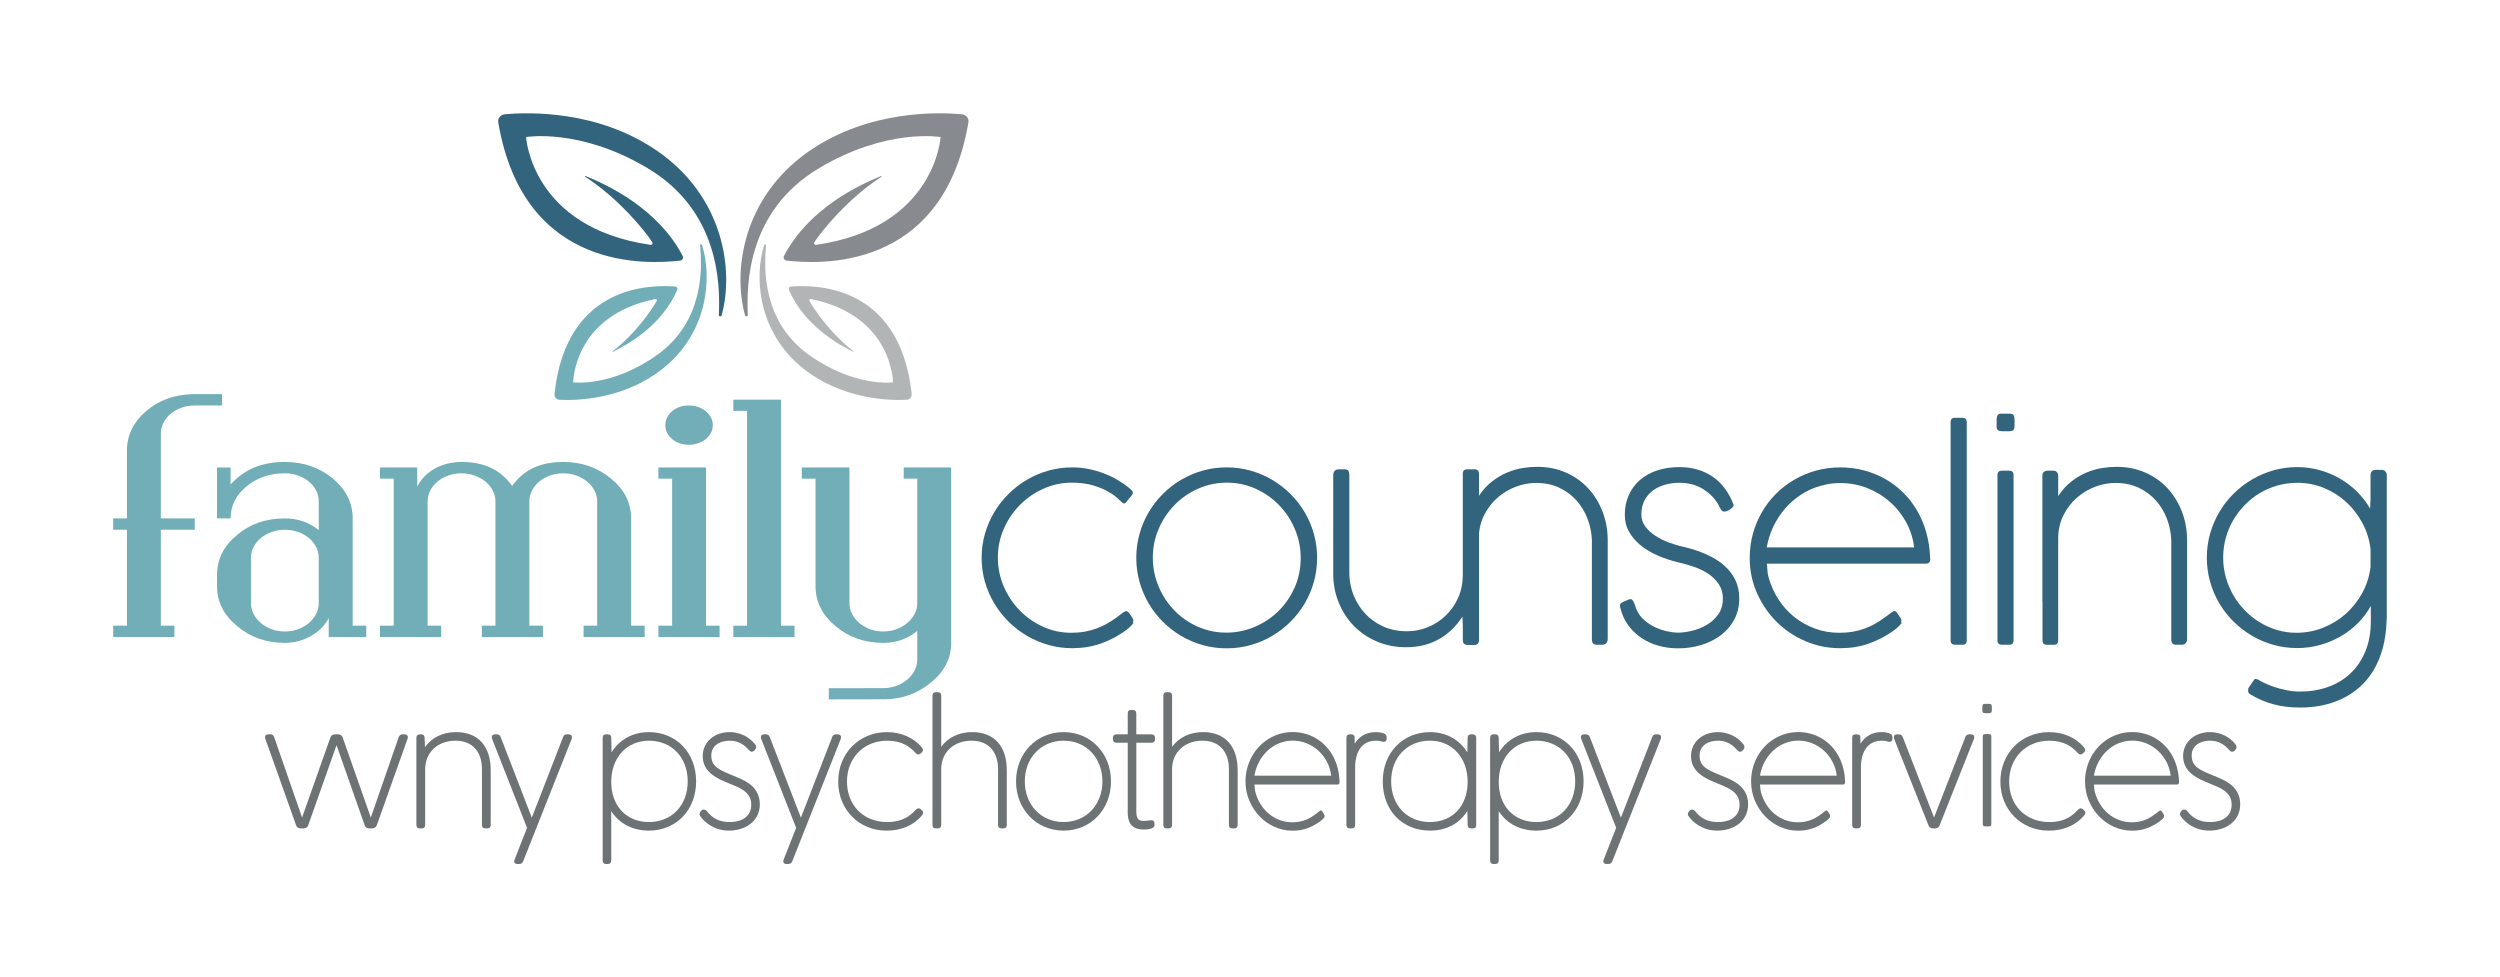 <?xml version="1.0" encoding="UTF-8"?>
<svg id="Layer_1" xmlns="http://www.w3.org/2000/svg" viewBox="0 0 396 154.8">
  <g>
    <path d="M64.081,116.323h-.327c-.388,0-.533.268-.61.474l-4.406,12.703-4.465-12.708c-.11-.294-.371-.47-.698-.47h-.535c-.327,0-.587.175-.699.473l-4.493,12.706-4.408-12.708c-.085-.228-.207-.47-.58-.47h-.356c-.21,0-.361.063-.448.188-.094.133-.098.319-.014.55l4.869,13.685c.11.294.372.469.698.469h.504c.326,0,.587-.175.699-.473l4.494-12.709,4.466,12.712c.11.294.372.469.698.469h.505c.326,0,.587-.175.699-.472l4.867-13.681c.084-.233.08-.418-.013-.552-.087-.125-.238-.188-.448-.188Z" style="fill: #6d7275;"/>
    <path d="M72.245,115.967c-2.096,0-3.859.856-4.925,2.369l-.064-1.422c0-.307-.068-.59-.561-.59h-.208c-.353,0-.531.188-.531.561v13.771c0,.372.179.561.531.561h.326c.353,0,.531-.188.531-.561v-8.814c0-2.658,1.979-4.515,4.811-4.515,2.622,0,4.188,1.688,4.188,4.515v8.814c0,.372.178.561.531.561h.327c.353,0,.531-.188.531-.561v-8.607c0-3.864-2-6.081-5.487-6.081Z" style="fill: #6d7275;"/>
    <path d="M90.054,116.323h-.296c-.373,0-.495.243-.579.468l-4.941,12.726-4.912-12.724c-.082-.219-.226-.47-.609-.47h-.297c-.21,0-.361.063-.448.188-.094.133-.098.319-.012.556l5.525,14.063-1.994,5.073c-.067.18-.057.347.028.469.058.083.174.182.403.182h.327c.307,0,.522-.158.637-.466l7.659-19.325c.081-.223.074-.405-.021-.541-.063-.09-.196-.198-.47-.198Z" style="fill: #6d7275;"/>
    <path d="M102.789,115.967c-2.526,0-4.651,1.161-5.922,3.209l-.047-2.293c0-.372-.178-.561-.531-.561h-.297c-.353,0-.531.188-.531.561v19.41c0,.372.179.561.531.561h.297c.353,0,.531-.188.531-.561v-7.82c1.245,1.978,3.383,3.098,5.969,3.098,4.332,0,7.476-3.281,7.476-7.802s-3.144-7.802-7.476-7.802ZM102.789,130.212c-3.57,0-5.969-2.554-5.969-6.354,0-3.846,2.455-6.533,5.969-6.533,3.619,0,6.146,2.65,6.146,6.444s-2.528,6.443-6.146,6.443Z" style="fill: #6d7275;"/>
    <path d="M116.718,123.103l-1.069-.445c-1.847-.763-2.979-1.314-2.979-2.984,0-1.733,1.568-2.348,2.912-2.348,1.189,0,2.175.476,3.016,1.456.138.154.293.296.491.296.189,0,.347-.131.483-.268.007-.008.014-.016.02-.024h.002s-.001,0-.001,0c.24-.292.245-.614.015-.881-.94-1.213-2.445-1.937-4.026-1.937-2.475,0-4.271,1.596-4.271,3.795,0,2.239,1.734,3.288,3.432,4.02l1.633.683c1.574.653,2.623,1.416,2.623,3.014,0,1.712-1.289,2.734-3.446,2.734-1.53,0-2.698-.56-3.579-1.722-.275-.307-.693-.33-.891-.082l-.122.152c-.284.379-.11.67.091.895.495.636,1.917,2.115,4.442,2.115,2.343,0,4.864-1.308,4.864-4.184-.032-2.47-1.769-3.52-3.639-4.285Z" style="fill: #6d7275;"/>
    <path d="M133.148,116.521c-.063-.09-.196-.198-.47-.198h-.296c-.373,0-.495.243-.579.468l-4.941,12.726-4.912-12.724c-.082-.219-.226-.47-.609-.47h-.297c-.21,0-.361.063-.448.188-.094.133-.098.319-.012.556l5.525,14.063-1.994,5.073c-.067.18-.057.347.028.469.058.083.174.182.403.182h.327c.307,0,.522-.158.637-.466l7.659-19.325c.081-.223.074-.405-.021-.541Z" style="fill: #6d7275;"/>
    <path d="M145.922,128.246c-.14-.141-.277-.208-.419-.208-.213,0-.364.15-.517.303-.797.872-2.022,1.873-4.441,1.873-3.759,0-6.384-2.638-6.384-6.414,0-3.75,2.672-6.473,6.354-6.473,2.401,0,3.623.977,4.506,1.938.102.102.241.242.444.242.145,0,.284-.07.426-.212l.148-.148c.292-.291.125-.542-.05-.801-1.313-1.532-3.268-2.376-5.505-2.376-4.397,0-7.713,3.367-7.713,7.832,0,4.431,3.291,7.772,7.654,7.772,2.327,0,4.262-.821,5.606-2.393.162-.243.329-.494.037-.784l-.148-.148Z" style="fill: #6d7275;"/>
    <path d="M153.991,115.967c-2.079,0-3.831.843-4.9,2.333v-8.094c0-.373-.179-.561-.531-.561h-.326c-.353,0-.531.188-.531.561v20.448c0,.372.179.561.531.561h.326c.353,0,.531-.188.531-.561v-8.814c0-2.658,1.979-4.515,4.811-4.515,2.622,0,4.188,1.688,4.188,4.515v8.814c0,.372.178.561.531.561h.327c.353,0,.531-.188.531-.561v-8.607c0-3.864-2-6.081-5.487-6.081Z" style="fill: #6d7275;"/>
    <path d="M168.477,115.967c-4.296,0-7.535,3.354-7.535,7.802s3.239,7.802,7.535,7.802,7.505-3.354,7.505-7.802-3.227-7.802-7.505-7.802ZM168.477,130.212c-3.562,0-6.147-2.71-6.147-6.443s2.585-6.444,6.147-6.444,6.146,2.71,6.146,6.444-2.585,6.443-6.146,6.443Z" style="fill: #6d7275;"/>
    <path d="M182.398,116.323h-2.407v-3.297c0-.372-.178-.561-.531-.561h-.327c-.444,0-.501.299-.501.561v3.297h-1.784c-.362,0-.561.199-.561.561v.208c0,.362.199.561.561.561h1.784v11.014c0,1.171.261,2.728,2.519,2.728.517,0,1.718-.066,1.718-.68v-.237c0-.167,0-.557-.507-.557-.079,0-.174.009-.286.027-.218.031-.703.087-.895.087-.79,0-1.19-.239-1.19-1.546v-10.836h2.407c.362,0,.561-.199.561-.561v-.208c0-.362-.199-.561-.561-.561Z" style="fill: #6d7275;"/>
    <path d="M190.56,115.967c-2.079,0-3.831.843-4.9,2.333v-8.094c0-.373-.179-.561-.531-.561h-.326c-.353,0-.531.188-.531.561v20.448c0,.372.179.561.531.561h.326c.353,0,.531-.188.531-.561v-8.814c0-2.658,1.979-4.515,4.811-4.515,2.623,0,4.188,1.688,4.188,4.515v8.814c0,.372.179.561.53.561h.327c.352,0,.53-.188.53-.561v-8.607c0-3.864-2-6.081-5.487-6.081Z" style="fill: #6d7275;"/>
    <path d="M219.646,117.032v-.178c0-.31-.076-.465-.292-.595-.309-.186-.829-.292-1.426-.292-1.45,0-2.571.616-3.341,1.833l-.018-.869c.014-.131.018-.321-.104-.455-.124-.137-.319-.153-.456-.153h-.207c-.353,0-.531.188-.531.561v13.771c0,.372.179.561.531.561h.326c.353,0,.531-.188.531-.561v-9.29c0-.674.159-4.04,3.297-4.04.197,0,.563,0,.959.141.451.136.73-.053.729-.435Z" style="fill: #6d7275;"/>
    <path d="M233.302,116.323h-.297c-.353,0-.531.188-.531.557l-.047,2.296c-1.27-2.048-3.383-3.209-5.892-3.209-4.35,0-7.506,3.281-7.506,7.802,0,4.594,3.086,7.802,7.506,7.802,2.554,0,4.666-1.125,5.893-3.113l.046,2.196c0,.372.179.561.531.561h.326c.444,0,.501-.299.501-.561v-13.771c0-.372-.179-.561-.53-.561ZM226.506,117.325c3.515,0,5.969,2.687,5.969,6.533,0,3.801-2.398,6.354-5.969,6.354-3.619,0-6.146-2.65-6.146-6.443s2.527-6.444,6.146-6.444Z" style="fill: #6d7275;"/>
    <path d="M243.366,115.967c-2.526,0-4.651,1.161-5.922,3.209l-.047-2.293c0-.372-.179-.561-.531-.561h-.297c-.353,0-.531.188-.531.561v19.41c0,.372.179.561.531.561h.297c.353,0,.531-.188.531-.561v-7.82c1.244,1.978,3.383,3.098,5.969,3.098,4.332,0,7.476-3.281,7.476-7.802s-3.144-7.802-7.476-7.802ZM243.366,130.212c-3.57,0-5.969-2.554-5.969-6.354,0-3.846,2.454-6.533,5.969-6.533,3.619,0,6.146,2.65,6.146,6.444s-2.527,6.443-6.146,6.443Z" style="fill: #6d7275;"/>
    <path d="M262.569,116.323h-.296c-.373,0-.495.243-.579.468l-4.941,12.726-4.911-12.724c-.075-.202-.221-.47-.609-.47h-.297c-.21,0-.36.063-.447.187-.094.133-.099.319-.013.556l5.524,14.063-1.993,5.073c-.067.18-.058.347.027.469.059.083.175.182.403.182h.327c.307,0,.521-.158.638-.466l7.658-19.326c.081-.223.074-.405-.021-.541-.063-.09-.196-.198-.47-.198Z" style="fill: #6d7275;"/>
    <path d="M273.263,123.103l-1.069-.445c-1.846-.763-2.978-1.315-2.978-2.984,0-1.733,1.568-2.348,2.911-2.348,1.189,0,2.176.476,3.017,1.456.138.154.293.296.49.296.19,0,.347-.131.483-.268.007-.008.014-.016.021-.024.241-.292.245-.614.016-.881-.94-1.213-2.445-1.937-4.026-1.937-2.475,0-4.271,1.596-4.271,3.795,0,2.239,1.733,3.288,3.432,4.02l1.633.683c1.574.654,2.623,1.416,2.623,3.014,0,1.712-1.288,2.734-3.446,2.734-1.53,0-2.698-.56-3.579-1.722-.272-.308-.693-.328-.891-.083l-.123.153c-.283.38-.109.67.092.895.494.636,1.918,2.115,4.441,2.115,2.343,0,4.864-1.308,4.864-4.184-.032-2.47-1.77-3.52-3.64-4.285Z" style="fill: #6d7275;"/>
    <path d="M299.467,116.259c-.309-.186-.829-.292-1.426-.292-1.449,0-2.57.615-3.34,1.832l-.018-.868c.014-.131.017-.321-.105-.455-.123-.137-.318-.152-.454-.152h-.208c-.353,0-.531.188-.531.561v13.771c0,.372.179.561.531.561h.326c.353,0,.531-.188.531-.561v-9.29c0-.674.159-4.04,3.298-4.04.197,0,.563,0,.958.141.449.136.73-.053.73-.435v-.178c0-.31-.076-.466-.293-.595Z" style="fill: #6d7275;"/>
    <path d="M312.199,116.323h-.297c-.389,0-.534.268-.608.468l-4.941,12.699-4.94-12.697c-.083-.218-.227-.469-.609-.469h-.297c-.21,0-.361.063-.448.188-.094.133-.098.319-.012.556l5.43,13.68c.111.293.372.469.698.469h.356c.327,0,.588-.175.697-.466l5.433-13.687c.085-.233.08-.418-.014-.552-.087-.124-.237-.187-.447-.187Z" style="fill: #6d7275;"/>
    <path d="M330.012,128.246c-.141-.141-.277-.208-.419-.208-.214,0-.364.15-.517.303-.797.872-2.021,1.873-4.441,1.873-3.759,0-6.384-2.638-6.384-6.414,0-3.75,2.673-6.473,6.354-6.473,2.4,0,3.622.977,4.506,1.938.103.102.241.242.445.242.144,0,.283-.069.426-.212l.148-.148c.29-.291.123-.542-.051-.801-1.312-1.532-3.268-2.376-5.505-2.376-4.397,0-7.713,3.367-7.713,7.832,0,4.431,3.29,7.772,7.654,7.772,2.327,0,4.261-.821,5.606-2.393.162-.243.329-.494.037-.784l-.148-.148Z" style="fill: #6d7275;"/>
    <path d="M351.211,123.103l-1.069-.445c-1.847-.763-2.979-1.314-2.979-2.984,0-1.733,1.568-2.348,2.912-2.348,1.189,0,2.175.476,3.016,1.456.139.154.294.296.491.296.19,0,.347-.131.483-.268.007-.008.014-.016.021-.024.24-.292.244-.614.016-.881-.94-1.213-2.445-1.937-4.026-1.937-2.475,0-4.271,1.596-4.271,3.795,0,2.239,1.733,3.288,3.432,4.02l1.632.683c1.574.653,2.623,1.416,2.623,3.014,0,1.712-1.288,2.734-3.446,2.734-1.53,0-2.698-.56-3.578-1.723-.273-.306-.691-.331-.892-.082l-.121.152c-.285.379-.11.669.091.895.494.636,1.916,2.115,4.441,2.115,2.343,0,4.864-1.308,4.864-4.184-.032-2.47-1.77-3.52-3.64-4.285Z" style="fill: #6d7275;"/>
    <path d="M315.055,116.28h-.613c-.247,0-.37.123-.37.37v13.885c0,.247.131.37.393.37h.602c.239,0,.359-.123.359-.37v-13.885c0-.247-.123-.37-.37-.37Z" style="fill: #6d7275;"/>
    <path d="M315.171,111.49h-.845c-.131.016-.218.069-.26.162-.043.093-.064.212-.064.359v.59c0,.139.043.236.127.289.085.054.228.081.428.081h.416c.209,0,.349-.031.423-.093.073-.062.11-.204.11-.428v-.439c0-.139-.02-.256-.058-.353-.039-.096-.131-.152-.277-.168Z" style="fill: #6d7275;"/>
    <path d="M345.154,123.801v.012c-.023-.793-.129-1.539-.318-2.237-.189-.698-.447-1.337-.773-1.916-.326-.579-.714-1.098-1.165-1.558s-.949-.849-1.494-1.167c-.546-.317-1.127-.559-1.744-.726-.617-.167-1.256-.25-1.915-.25-.705,0-1.377.093-2.017.279-.64.187-1.238.451-1.795.792-.556.341-1.06.75-1.511,1.226-.451.476-.835,1.004-1.154,1.582-.318.58-.564,1.202-.738,1.868-.174.666-.261,1.361-.261,2.082,0,1.071.199,2.079.596,3.023.398.944.936,1.771,1.614,2.481.678.71,1.469,1.269,2.375,1.678.905.408,1.869.613,2.892.613.841,0,1.617-.131,2.329-.393.712-.261,1.375-.618,1.988-1.071.166-.119.311-.238.432-.357.121-.119.223-.234.307-.345,0-.039-.019-.079-.057-.119.03-.032.045-.063.045-.095,0-.055-.029-.135-.085-.238-.057-.103-.15-.25-.279-.44-.075-.103-.144-.155-.204-.155-.053,0-.112.022-.176.065-.064.043-.134.095-.21.155-.076.059-.154.123-.233.19-.08.068-.158.125-.233.172-.243.191-.498.365-.767.524s-.553.296-.852.411c-.299.115-.623.204-.971.268-.349.063-.724.095-1.125.095-.697,0-1.358-.119-1.983-.357-.625-.238-1.191-.567-1.699-.988-.508-.42-.945-.924-1.312-1.511-.367-.587-.646-1.234-.835-1.94-.053-.199-.085-.411-.096-.637-.011-.226-.029-.406-.051-.542h13.124c.242,0,.363-.135.363-.404,0-.016-.002-.03-.005-.042-.004-.012-.006-.022-.006-.03ZM331.678,122.872c.099-.627.278-1.225.54-1.797.261-.571.585-1.091.972-1.559.387-.468.829-.873,1.33-1.214.5-.341,1.038-.591,1.613-.75.349-.103.644-.168.886-.196.242-.027.492-.041.75-.041.757,0,1.483.141,2.176.422.693.282,1.312.67,1.857,1.166.546.496.998,1.083,1.358,1.761.359.678.585,1.414.676,2.207h-12.158Z" style="fill: #6d7275;"/>
    <path d="M292.26,123.801v.012c-.023-.793-.129-1.539-.318-2.237-.189-.698-.447-1.337-.773-1.916-.326-.579-.714-1.098-1.165-1.558-.451-.46-.949-.849-1.494-1.167-.546-.317-1.127-.559-1.744-.726-.618-.167-1.256-.25-1.915-.25-.705,0-1.377.093-2.017.279-.64.187-1.238.451-1.795.792-.556.341-1.06.75-1.511,1.226-.451.476-.835,1.004-1.154,1.582-.318.58-.564,1.202-.738,1.868-.174.666-.261,1.361-.261,2.082,0,1.071.199,2.079.596,3.023.398.944.936,1.771,1.614,2.481.678.71,1.469,1.269,2.375,1.678.905.408,1.869.613,2.892.613.841,0,1.617-.131,2.329-.393.712-.261,1.375-.618,1.988-1.071.166-.119.311-.238.432-.357.121-.119.223-.234.307-.345,0-.039-.019-.079-.057-.119.03-.032.045-.063.045-.095,0-.055-.029-.135-.085-.238-.057-.103-.15-.25-.279-.44-.075-.103-.144-.155-.204-.155-.053,0-.112.022-.176.065-.064.043-.134.095-.21.155-.076.059-.154.123-.233.19-.08.068-.158.125-.233.172-.243.191-.498.365-.767.524s-.553.296-.852.411c-.299.115-.623.204-.971.268-.349.063-.724.095-1.125.095-.697,0-1.358-.119-1.983-.357-.625-.238-1.191-.567-1.699-.988-.508-.42-.945-.924-1.312-1.511-.367-.587-.646-1.234-.835-1.94-.053-.199-.085-.411-.097-.637-.011-.226-.029-.406-.051-.542h13.124c.242,0,.363-.135.363-.404,0-.016-.002-.03-.005-.042-.004-.012-.006-.022-.006-.03ZM278.784,122.872c.099-.627.278-1.225.54-1.797.261-.571.585-1.091.972-1.559.387-.468.829-.873,1.33-1.214.5-.341,1.038-.591,1.613-.75.349-.103.644-.168.886-.196.242-.027.492-.041.75-.041.757,0,1.483.141,2.176.422.693.282,1.312.67,1.857,1.166.546.496.998,1.083,1.358,1.761.359.678.585,1.414.676,2.207h-12.158Z" style="fill: #6d7275;"/>
    <path d="M212.177,123.801v.012c-.023-.793-.129-1.539-.318-2.237-.189-.698-.447-1.337-.773-1.916-.326-.579-.714-1.098-1.165-1.558s-.949-.849-1.494-1.167c-.546-.317-1.127-.559-1.744-.726-.617-.167-1.256-.25-1.915-.25-.705,0-1.377.093-2.017.279-.64.187-1.238.451-1.795.792-.556.341-1.06.75-1.511,1.226-.451.476-.835,1.004-1.154,1.582-.318.58-.564,1.202-.738,1.868-.174.666-.261,1.361-.261,2.082,0,1.071.199,2.079.596,3.023.398.944.936,1.771,1.614,2.481.678.71,1.469,1.269,2.375,1.678.905.408,1.869.613,2.892.613.841,0,1.617-.131,2.329-.393.712-.261,1.375-.618,1.988-1.071.166-.119.311-.238.432-.357.121-.119.223-.234.307-.345,0-.039-.019-.079-.057-.119.03-.032.045-.063.045-.095,0-.055-.029-.135-.085-.238-.057-.103-.15-.25-.279-.44-.075-.103-.144-.155-.204-.155-.053,0-.112.022-.176.065-.064.043-.134.095-.21.155-.076.059-.154.123-.233.19-.08.068-.158.125-.233.172-.243.191-.498.365-.767.524-.269.159-.553.296-.852.411-.299.115-.623.204-.971.268-.349.063-.724.095-1.125.095-.697,0-1.358-.119-1.983-.357-.625-.238-1.191-.567-1.699-.988-.508-.42-.945-.924-1.312-1.511-.367-.587-.646-1.234-.835-1.94-.053-.199-.085-.411-.096-.637-.011-.226-.029-.406-.051-.542h13.124c.242,0,.363-.135.363-.404,0-.016-.002-.03-.005-.042-.004-.012-.006-.022-.006-.03ZM198.701,122.872c.098-.627.278-1.225.54-1.797.261-.571.585-1.091.972-1.559.387-.468.829-.873,1.33-1.214.5-.341,1.038-.591,1.613-.75.349-.103.644-.168.886-.196.242-.027.492-.041.75-.041.757,0,1.483.141,2.176.422.693.282,1.312.67,1.857,1.166.546.496.998,1.083,1.358,1.761.359.678.585,1.414.676,2.207h-12.158Z" style="fill: #6d7275;"/>
  </g>
  <path d="M78.923,19.381c-.107-.631.374-1.218,1.048-1.281,3.631-.336,14.667-.704,24.092,5.775,10.638,7.314,12.196,19.026,10.242,26.076-.068.246-.451.193-.44-.061.211-4.829.099-16.453-11.27-23.244-10.733-6.411-19.264-4.938-19.264-4.938,0,0,.81,14.357,19.712,17.076.238.034.411-.211.286-.406-1.182-1.852-5.449-7.053-10.636-10.377-.071-.045-.011-.147.067-.115,3.37,1.376,11.416,5.066,15.379,12.659.166.318-.052.697-.426.737-4.724.51-24.736,2.05-28.791-21.902Z" style="fill: #33647e;"/>
  <path d="M87.832,62.416c-.05.468.306.885.775.909,2.53.131,10.194.049,16.481-5.019,7.096-5.721,7.73-14.388,6.107-19.513-.057-.179-.32-.128-.303.059.33,3.546.695,12.102-6.928,17.462-7.196,5.06-13.166,4.249-13.166,4.249,0,0,.015-10.589,13.014-13.194.164-.033.293.142.214.289-.749,1.401-3.509,5.363-6.978,7.975-.047.036-.002.109.051.083,2.284-1.12,7.721-4.092,10.179-9.806.103-.24-.063-.511-.323-.529-3.294-.224-17.226-.717-19.125,17.035Z" style="fill: #71aeb7;"/>
  <path d="M144.412,62.416c.05.468-.306.885-.775.909-2.53.131-10.194.049-16.481-5.019-7.096-5.721-7.73-14.388-6.107-19.513.057-.179.32-.128.303.059-.33,3.546-.695,12.102,6.928,17.462,7.196,5.06,13.166,4.249,13.166,4.249,0,0-.015-10.589-13.014-13.194-.164-.033-.293.142-.214.289.749,1.401,3.509,5.363,6.978,7.975.047.036.002.109-.051.083-2.284-1.12-7.721-4.092-10.179-9.806-.103-.24.063-.511.323-.529,3.294-.224,17.226-.717,19.125,17.035Z" style="fill: #b2b5b6;"/>
  <path d="M153.398,19.381c.107-.631-.374-1.218-1.048-1.281-3.631-.336-14.667-.704-24.092,5.775-10.638,7.314-12.196,19.026-10.242,26.076.068.246.451.193.44-.061-.211-4.829-.099-16.453,11.27-23.244,10.733-6.411,19.264-4.938,19.264-4.938,0,0-.81,14.357-19.712,17.076-.238.034-.411-.211-.286-.406,1.181-1.85,5.439-7.041,10.618-10.366.073-.047.012-.152-.069-.119-3.382,1.383-11.404,5.073-15.359,12.651-.166.318.052.697.426.737,4.724.51,24.736,2.05,28.791-21.902Z" style="fill: #878a8f;"/>
  <g>
    <g>
      <path d="M52.065,100.906v-3.023c-.283.583-.666,1.116-1.149,1.599s-1.029.899-1.636,1.249c-.608.35-1.266.62-1.974.812s-1.437.288-2.186.288c-2.965,0-5.489-.891-7.571-2.674-2.115-1.732-3.173-3.831-3.173-6.296v-1.774c0-2.499,1.057-4.614,3.173-6.346,2.049-1.749,4.572-2.623,7.571-2.623,1.049,0,2.011.154,2.886.462.875.308,1.703.771,2.486,1.387v-4.547c0-.616-.142-1.195-.425-1.736-.283-.541-.666-1.012-1.149-1.411-.483-.4-1.049-.716-1.699-.949s-1.349-.35-2.099-.35c-2.416,0-4.448.7-6.097,2.099-1.666,1.366-2.498,3.048-2.498,5.047h-2.149v-8.07h2.149v2.698c1.083-1.2,2.327-2.095,3.735-2.686,1.407-.591,3.027-.887,4.86-.887,2.931,0,5.455.866,7.57,2.598,2.115,1.766,3.173,3.881,3.173,6.346v16.99h2.149v1.799h-5.946ZM50.492,88.364c0-.616-.142-1.195-.425-1.736s-.666-1.012-1.149-1.412c-.483-.4-1.049-.716-1.699-.949-.65-.233-1.349-.35-2.099-.35s-1.449.117-2.099.35c-.65.234-1.216.55-1.699.949s-.866.871-1.149,1.412c-.284.541-.425,1.12-.425,1.736v7.17c0,.617.141,1.195.425,1.736.283.541.666,1.016,1.149,1.424.483.409,1.049.733,1.699.975s1.349.362,2.099.362,1.449-.121,2.099-.362,1.216-.566,1.699-.975c.483-.408.866-.883,1.149-1.424s.425-1.12.425-1.736v-7.17Z" style="fill: #71aeb7;"/>
      <path d="M92.444,100.906v-1.799h2.149v-19.688c0-.616-.146-1.195-.437-1.736-.292-.541-.679-1.012-1.162-1.411s-1.053-.716-1.711-.949c-.658-.233-1.345-.35-2.061-.35-.75,0-1.449.117-2.099.35s-1.216.55-1.699.949c-.483.4-.866.871-1.149,1.411-.284.542-.425,1.12-.425,1.736v19.688h2.149v1.799h-9.669v-1.799h2.149v-19.688c0-.616-.146-1.195-.437-1.736-.292-.541-.679-1.012-1.162-1.411-.483-.4-1.054-.716-1.712-.949-.658-.233-1.345-.35-2.061-.35-.75,0-1.449.117-2.099.35s-1.216.55-1.699.949c-.483.4-.866.871-1.149,1.411-.284.542-.425,1.12-.425,1.736v19.688h2.149v1.799h-9.694v-1.799h2.174v-23.286h-2.174v-1.774h5.896v3.073c.283-.6.662-1.145,1.137-1.636.475-.491,1.016-.908,1.624-1.249.608-.341,1.274-.604,1.999-.787.724-.183,1.478-.275,2.261-.275,1.765,0,3.31.308,4.635.925,1.324.617,2.452,1.574,3.385,2.873.933-1.299,2.061-2.257,3.385-2.873,1.324-.616,2.894-.925,4.71-.925,2.898,0,5.405.866,7.52,2.598,2.149,1.749,3.223,3.865,3.223,6.346v16.99h2.149v1.799h-9.669Z" style="fill: #71aeb7;"/>
      <path d="M104.29,100.906v-1.799h2.174v-23.286h-2.174v-1.774h7.545v25.06h2.149v1.799h-9.694ZM112.909,67.351c0,.433-.1.837-.3,1.212-.2.375-.471.704-.812.987-.342.283-.746.504-1.212.662s-.958.237-1.474.237c-.533,0-1.025-.079-1.474-.237-.45-.158-.841-.379-1.174-.662-.334-.283-.596-.612-.787-.987-.192-.375-.288-.778-.288-1.212s.096-.841.288-1.224c.191-.383.453-.716.787-.999.333-.283.724-.503,1.174-.662.449-.158.941-.237,1.474-.237.516,0,1.007.079,1.474.237.466.159.87.379,1.212.662.341.283.612.617.812.999.2.383.3.791.3,1.224Z" style="fill: #71aeb7;"/>
      <path d="M116.161,100.906v-1.799h2.174v-34.029h-2.174v-1.774h7.545v35.803h2.149v1.799h-9.694Z" style="fill: #71aeb7;"/>
    </g>
    <path d="M178.351,79.573l-.109.109c-.044.043-.102.065-.175.065-.117,0-.254-.08-.414-.24-.175-.175-.455-.429-.84-.764-.386-.334-.898-.672-1.538-1.014-.64-.341-1.415-.64-2.323-.894-.909-.254-1.974-.382-3.196-.382-1.542,0-3.018.313-4.429.938-1.411.626-2.654,1.476-3.73,2.552s-1.934,2.334-2.574,3.774c-.64,1.44-.96,2.967-.96,4.581s.309,3.142.927,4.581c.618,1.44,1.458,2.705,2.52,3.796s2.294,1.956,3.698,2.596c1.403.64,2.89.96,4.461.96.771,0,1.484-.058,2.138-.175.654-.116,1.272-.28,1.854-.491.581-.21,1.127-.461,1.636-.752.509-.291,1.011-.611,1.505-.96.102-.072.229-.171.382-.294.153-.124.306-.24.458-.349.153-.109.295-.204.425-.284s.24-.12.327-.12c.131,0,.276.087.436.262.247.334.425.6.535.796s.163.345.163.447c0,.058-.029.117-.087.175.058.087.087.16.087.218-.32.436-.785.865-1.396,1.287-1.178.829-2.447,1.484-3.807,1.963s-2.854.72-4.483.72c-1.294,0-2.549-.171-3.763-.513-1.215-.342-2.353-.825-3.414-1.45s-2.032-1.374-2.912-2.247c-.88-.873-1.636-1.84-2.269-2.901-.632-1.062-1.123-2.2-1.472-3.414-.349-1.214-.524-2.476-.524-3.785s.175-2.574.524-3.796c.349-1.222.84-2.363,1.472-3.425.633-1.062,1.389-2.029,2.269-2.901.88-.873,1.85-1.621,2.912-2.247,1.062-.625,2.2-1.109,3.414-1.45,1.214-.342,2.468-.513,3.763-.513.873,0,1.727.084,2.563.251.836.167,1.64.396,2.41.687.771.291,1.498.637,2.182,1.036.683.4,1.309.833,1.876,1.298v-.022l.044.065c.131.117.251.226.36.327.109.102.164.233.164.393,0,.145-.095.327-.284.545l-.807.96Z" style="fill: #33647e;"/>
    <path d="M179.987,88.364c0-1.309.171-2.574.513-3.796.342-1.222.825-2.363,1.451-3.425.625-1.062,1.374-2.029,2.247-2.901s1.84-1.621,2.901-2.247c1.062-.625,2.2-1.109,3.414-1.45,1.214-.342,2.476-.513,3.785-.513s2.57.171,3.785.513c1.214.342,2.352.825,3.414,1.45,1.061.626,2.032,1.374,2.912,2.247.88.873,1.632,1.84,2.258,2.901.625,1.062,1.109,2.203,1.451,3.425.341,1.222.513,2.487.513,3.796s-.171,2.574-.513,3.796c-.342,1.222-.826,2.364-1.451,3.425-.626,1.062-1.378,2.029-2.258,2.901-.88.873-1.851,1.622-2.912,2.247-1.062.626-2.2,1.109-3.414,1.45-1.215.342-2.476.513-3.785.513s-2.571-.171-3.785-.513c-1.215-.342-2.353-.825-3.414-1.45-1.062-.625-2.029-1.374-2.901-2.247s-1.622-1.84-2.247-2.901c-.626-1.061-1.109-2.203-1.451-3.425-.342-1.222-.513-2.487-.513-3.796ZM182.604,88.354c0,1.06.138,2.089.414,3.084.276.995.665,1.933,1.167,2.812.501.879,1.105,1.686,1.811,2.419.705.734,1.491,1.362,2.356,1.885.865.523,1.789.93,2.771,1.22.982.291,2.011.436,3.087.436,1.614,0,3.138-.308,4.57-.926s2.687-1.46,3.763-2.528c1.076-1.068,1.927-2.318,2.552-3.749.625-1.431.938-2.968.938-4.609,0-1.599-.305-3.12-.916-4.566-.611-1.446-1.443-2.713-2.498-3.803-1.055-1.09-2.291-1.958-3.709-2.605-1.418-.646-2.934-.97-4.548-.97s-3.138.316-4.57.948-2.68,1.493-3.741,2.583-1.902,2.354-2.52,3.792c-.618,1.439-.927,2.964-.927,4.577Z" style="fill: #33647e;"/>
    <path d="M231.709,99.032l-.065-1.353c-.48.742-1.025,1.411-1.636,2.007-.611.596-1.287,1.105-2.029,1.527-.742.422-1.549.746-2.422.971-.872.225-1.818.338-2.836.338-1.688,0-3.236-.305-4.647-.916-1.411-.611-2.625-1.44-3.643-2.487s-1.814-2.28-2.388-3.697c-.575-1.418-.862-2.934-.862-4.548v-15.576c0-.32.08-.56.24-.72s.378-.24.655-.24h.829c.334,0,.556.073.665.218.109.146.163.386.163.72v15.707c.029,1.164.262,2.283.698,3.359.436,1.076,1.047,2.036,1.833,2.879.785.844,1.734,1.516,2.847,2.018,1.112.501,2.367.752,3.763.752,1.149,0,2.247-.214,3.294-.643s1.978-1.029,2.792-1.8c.814-.771,1.469-1.691,1.963-2.76.494-1.069.756-2.243.785-3.523v-16.23c0-.466.233-.698.698-.698h1.135c.48,0,.72.233.72.698v26.177c0,.611-.269.916-.807.916h-.895c-.567,0-.851-.262-.851-.786v-2.312Z" style="fill: #33647e;"/>
    <path d="M231.735,75.363c0-.262.076-.461.227-.6.151-.138.349-.207.595-.207h.886c.259,0,.458.076.595.229.137.152.206.345.206.578v3.207c.625-.945,1.331-1.72,2.116-2.323.785-.604,1.592-1.076,2.421-1.418.829-.342,1.647-.574,2.454-.698.807-.123,1.552-.185,2.236-.185,1.673,0,3.2.305,4.581.916,1.381.611,2.559,1.447,3.534,2.509.974,1.062,1.73,2.298,2.268,3.709.538,1.411.808,2.916.808,4.516v15.575c0,.32-.08.56-.238.72-.159.16-.368.24-.627.24h-.8c-.332,0-.555-.072-.67-.218-.115-.145-.173-.385-.173-.72v-15.663c-.044-1.135-.269-2.243-.678-3.327-.407-1.083-.983-2.047-1.725-2.891-.742-.843-1.652-1.523-2.73-2.039s-2.308-.774-3.691-.774c-1.121,0-2.217.207-3.287.622-1.071.414-2.027.996-2.872,1.745-.845.749-1.533,1.647-2.064,2.694-.532,1.047-.819,2.203-.863,3.469v16.405c0,.466-.217.698-.648.698h-1.146c-.462,0-.692-.232-.692-.698v-6.043c-.015-.044-.022-.124-.022-.24v-19.786Z" style="fill: #33647e;"/>
    <path d="M256.69,96.371c-.029-.073-.05-.142-.065-.207-.014-.066-.021-.127-.021-.186,0-.189.05-.327.153-.414.101-.087.232-.167.392-.24l.851-.371c.029-.014.084-.025.163-.033.08-.007.135-.011.164-.011.117,0,.218.066.306.197.087.131.167.287.24.469.072.182.142.379.207.589s.142.396.229.556c.277.596.676,1.116,1.2,1.56.523.444,1.09.807,1.702,1.091.611.284,1.232.494,1.865.633s1.211.207,1.734.207c.655,0,1.392-.098,2.215-.295.821-.196,1.592-.505,2.312-.927.72-.422,1.328-.974,1.822-1.658.495-.683.742-1.519.742-2.509,0-.887-.218-1.654-.655-2.301s-.996-1.196-1.68-1.647c-.684-.451-1.454-.821-2.312-1.112-.858-.291-1.709-.531-2.552-.72-1.077-.262-2.116-.611-3.12-1.047-1.003-.436-1.89-.963-2.661-1.582-.771-.618-1.389-1.331-1.854-2.138-.466-.807-.698-1.712-.698-2.716,0-1.149.207-2.189.622-3.12.414-.93,1-1.727,1.756-2.388.756-.662,1.665-1.171,2.727-1.527,1.061-.356,2.239-.535,3.534-.535,1.062,0,2.036.135,2.924.404.886.269,1.687.651,2.399,1.145.712.495,1.331,1.095,1.855,1.8.523.706.96,1.487,1.309,2.345l-.022-.022c.087.131.132.24.132.327,0,.131-.058.258-.175.382-.117.124-.254.237-.414.338-.16.102-.317.182-.469.24-.153.058-.273.087-.36.087-.161,0-.284-.029-.371-.087-.087-.058-.164-.138-.229-.24-.065-.101-.131-.229-.196-.382-.065-.152-.149-.316-.251-.491-.596-.974-1.411-1.778-2.443-2.41-1.033-.633-2.269-.949-3.709-.949-.786,0-1.538.102-2.258.306s-1.36.513-1.92.927c-.559.414-1.003.938-1.331,1.571-.327.633-.491,1.371-.491,2.214,0,.727.218,1.374.655,1.941.436.567.978,1.058,1.625,1.473.647.414,1.342.756,2.083,1.025.741.269,1.418.477,2.029.622.117.03.189.048.218.055.029.007.05.011.065.011,1.323.306,2.531.702,3.621,1.189,1.091.488,2.022,1.066,2.792,1.735.771.669,1.367,1.436,1.789,2.301.422.865.633,1.843.633,2.934,0,1.251-.262,2.367-.786,3.348-.524.982-1.232,1.811-2.127,2.487-.894.676-1.927,1.193-3.097,1.549-1.171.356-2.397.535-3.676.535-1.076,0-2.109-.139-3.098-.414-.989-.276-1.887-.683-2.694-1.222-.808-.538-1.502-1.2-2.083-1.985-.582-.785-.997-1.687-1.244-2.705Z" style="fill: #33647e;"/>
    <path d="M279.857,89.281c.044.247.076.578.098.993s.084.804.185,1.167c.363,1.294.898,2.479,1.603,3.556s1.545,2,2.52,2.771,2.062,1.374,3.262,1.811c1.2.436,2.468.654,3.806.654.771,0,1.491-.058,2.16-.175.669-.116,1.291-.28,1.866-.491.574-.21,1.12-.461,1.636-.752.516-.291,1.007-.611,1.473-.96.146-.087.295-.193.448-.316.153-.123.302-.24.448-.349.145-.109.28-.203.403-.284.123-.08.236-.12.338-.12.117,0,.247.095.392.284.247.349.425.618.535.807.109.189.163.334.163.436,0,.058-.029.117-.087.175.072.073.109.146.109.218-.16.204-.356.414-.589.633-.233.218-.51.436-.83.654-1.178.829-2.45,1.484-3.817,1.963s-2.858.72-4.472.72c-1.963,0-3.814-.375-5.552-1.123-1.738-.749-3.258-1.774-4.559-3.076-1.302-1.301-2.334-2.817-3.097-4.548-.763-1.73-1.146-3.577-1.146-5.541,0-1.323.167-2.596.502-3.818.334-1.222.807-2.363,1.418-3.425.611-1.062,1.348-2.029,2.214-2.901.865-.873,1.833-1.621,2.901-2.247,1.069-.625,2.218-1.109,3.447-1.45s2.52-.513,3.872-.513c1.265,0,2.49.153,3.675.458,1.186.305,2.301.749,3.348,1.331,1.047.582,2.004,1.294,2.869,2.138s1.611,1.796,2.236,2.858c.626,1.062,1.12,2.233,1.484,3.512.363,1.28.567,2.647.611,4.101v-.022c0,.015.003.033.01.055.007.022.011.047.011.076,0,.494-.232.741-.698.741h-25.196ZM288.409,76.956c-1.105.291-2.138.749-3.098,1.374-.96.626-1.811,1.367-2.552,2.225-.742.858-1.364,1.811-1.865,2.858-.502,1.047-.848,2.145-1.037,3.294h23.342c-.175-1.454-.607-2.803-1.298-4.047-.691-1.244-1.559-2.32-2.606-3.229-1.048-.909-2.237-1.621-3.567-2.138-1.331-.516-2.724-.774-4.178-.774-.495,0-.975.026-1.439.076-.466.051-1.033.171-1.702.36Z" style="fill: #33647e;"/>
    <path d="M308.979,66.855c0-.451.232-.676.698-.676h1.135c.48,0,.72.225.72.676v34.598c0,.451-.233.676-.698.676h-1.135c-.48,0-.72-.225-.72-.676v-34.598Z" style="fill: #33647e;"/>
    <path d="M316.266,66.506c0-.276.04-.501.121-.676.08-.175.243-.276.491-.306h1.592c.276.03.451.135.523.316.072.182.11.404.11.665v.829c0,.422-.069.691-.207.807-.139.116-.404.175-.797.175h-.786c-.378,0-.647-.051-.807-.153-.16-.102-.24-.284-.24-.545v-1.113ZM316.396,75.254c0-.465.232-.698.698-.698h1.157c.465,0,.698.233.698.698v26.178c0,.466-.225.698-.676.698h-1.135c-.495,0-.742-.232-.742-.698v-26.178Z" style="fill: #33647e;"/>
    <path d="M323.509,75.363c0-.262.076-.461.227-.6.151-.138.349-.207.595-.207h.886c.259,0,.458.076.595.229.137.152.206.345.206.578v3.207c.625-.945,1.331-1.72,2.115-2.323.786-.604,1.593-1.076,2.422-1.418.829-.342,1.647-.574,2.454-.698.807-.123,1.552-.185,2.236-.185,1.672,0,3.199.305,4.581.916,1.382.611,2.56,1.447,3.534,2.509.974,1.062,1.73,2.298,2.268,3.709s.808,2.916.808,4.516v15.575c0,.32-.08.56-.238.72-.159.16-.368.24-.627.24h-.8c-.332,0-.555-.072-.67-.218-.115-.145-.173-.385-.173-.72v-15.663c-.044-1.135-.269-2.243-.678-3.327-.407-1.083-.983-2.047-1.725-2.891-.743-.843-1.653-1.523-2.73-2.039-1.078-.516-2.308-.774-3.691-.774-1.122,0-2.217.207-3.287.622-1.071.414-2.028.996-2.873,1.745-.845.749-1.532,1.647-2.063,2.694-.532,1.047-.819,2.203-.863,3.469v16.405c0,.466-.217.698-.649.698h-1.146c-.461,0-.692-.232-.692-.698v-6.043c-.014-.044-.021-.124-.021-.24v-19.786Z" style="fill: #33647e;"/>
    <path d="M375.427,80.577c.014-.218.022-.444.022-.676s.014-.465.043-.698v-3.97c0-.247.077-.444.231-.589.154-.145.356-.218.605-.218h.902c.264,0,.47.084.616.251.147.167.22.36.22.578v22.709c0,.03-.003.058-.01.087-.008.029-.011.051-.011.065-.045,1.701-.254,3.228-.627,4.581-.374,1.352-.88,2.545-1.516,3.578-.637,1.032-1.38,1.916-2.231,2.65-.851.734-1.777,1.333-2.781,1.799s-2.054.808-3.152,1.026-2.214.327-3.348.327c-1.585,0-3.014-.174-4.287-.523s-2.454-.851-3.545-1.506c-.146-.073-.258-.157-.338-.251-.08-.095-.121-.222-.121-.382,0-.131.007-.232.022-.305.014-.073.051-.156.109-.251.058-.095.153-.229.284-.404.132-.175.306-.429.524-.763.072-.117.174-.163.306-.142.131.022.247.054.349.098.174.131.487.305.938.524s.978.429,1.582.633c.603.204,1.261.378,1.974.523.713.146,1.425.218,2.138.218,1.585,0,3.061-.243,4.429-.73,1.366-.487,2.552-1.203,3.556-2.149,1.003-.945,1.792-2.113,2.367-3.501.574-1.389.862-2.992.862-4.81v-2.378c-.582,1.047-1.295,1.985-2.138,2.814-.844.829-1.774,1.527-2.792,2.095-1.018.567-2.098,1.003-3.24,1.309s-2.301.458-3.479.458c-1.309,0-2.571-.171-3.785-.513s-2.353-.825-3.414-1.451c-1.062-.625-2.033-1.374-2.912-2.247-.88-.873-1.633-1.839-2.258-2.901-.626-1.061-1.109-2.203-1.45-3.425-.342-1.222-.513-2.487-.513-3.796s.174-2.574.523-3.796.837-2.363,1.462-3.425c.625-1.061,1.377-2.029,2.257-2.901s1.851-1.621,2.913-2.247c1.061-.625,2.196-1.109,3.403-1.45,1.207-.342,2.465-.513,3.774-.513,1.192,0,2.36.157,3.501.469,1.142.313,2.214.756,3.218,1.331,1.004.575,1.916,1.269,2.738,2.083.822.815,1.516,1.716,2.083,2.705ZM352.151,88.332c0,1.061.138,2.089.414,3.084.276.995.665,1.933,1.167,2.812.502.879,1.105,1.685,1.811,2.419.705.734,1.487,1.366,2.345,1.896.858.53,1.781.944,2.77,1.242s2.015.447,3.076.447c1.498,0,2.92-.269,4.265-.806,1.345-.537,2.542-1.275,3.589-2.212s1.916-2.041,2.607-3.313c.69-1.271,1.124-2.633,1.298-4.086v-2.855c-.174-1.453-.6-2.815-1.276-4.086-.676-1.272-1.531-2.383-2.563-3.335-1.033-.952-2.211-1.7-3.534-2.245-1.324-.544-2.735-.817-4.232-.817-1.076,0-2.116.142-3.119.425-1.004.284-1.938.683-2.803,1.199-.866.516-1.655,1.137-2.367,1.864-.713.727-1.328,1.529-1.844,2.409-.517.879-.913,1.824-1.189,2.833-.277,1.01-.414,2.052-.414,3.127Z" style="fill: #33647e;"/>
    <path d="M143.148,74.047v1.774h2.149v19.713c0,.617-.146,1.195-.437,1.736-.292.541-.679,1.016-1.162,1.424-.483.409-1.054.733-1.712.975-.658.241-1.345.362-2.061.362-.75,0-1.449-.121-2.099-.362s-1.216-.566-1.699-.975c-.483-.408-.866-.883-1.149-1.424-.284-.541-.425-1.12-.425-1.736v-21.487h-7.545v1.774h2.174v17.04c0,2.448,1.049,4.547,3.148,6.296,2.082,1.782,4.613,2.674,7.595,2.674,1.049,0,2.019-.163,2.91-.487.891-.325,1.712-.795,2.461-1.412v4.548c0,.616-.146,1.199-.437,1.749-.292.55-.679,1.028-1.162,1.437-.483.408-1.054.733-1.712.974-.658.241-1.345.362-2.061.362l-8.644.012v1.769l8.896-.017c1.368-.025,2.644-.242,3.821-.665,1.249-.45,2.398-1.108,3.448-1.974,2.149-1.749,3.223-3.848,3.223-6.296v-27.783h-7.521Z" style="fill: #71aeb7;"/>
    <path d="M25.904,66.939c.283-.541.666-1.012,1.149-1.411.483-.4,1.049-.716,1.699-.949s1.349-.35,2.099-.35h0s4.331,0,4.331,0l-.018-1.798h-4.313c-.008,0-.016,0-.024,0h-.685v.025c-2.688.128-4.988.979-6.887,2.572-2.099,1.766-3.148,3.881-3.148,6.346v10.743h-2.174v1.799h2.174v15.191h-2.174v1.799h9.694v-1.799h-2.149v-15.191h5.372v-1.799h-5.372v-13.442c0-.616.141-1.195.425-1.736Z" style="fill: #71aeb7;"/>
  </g>
</svg>